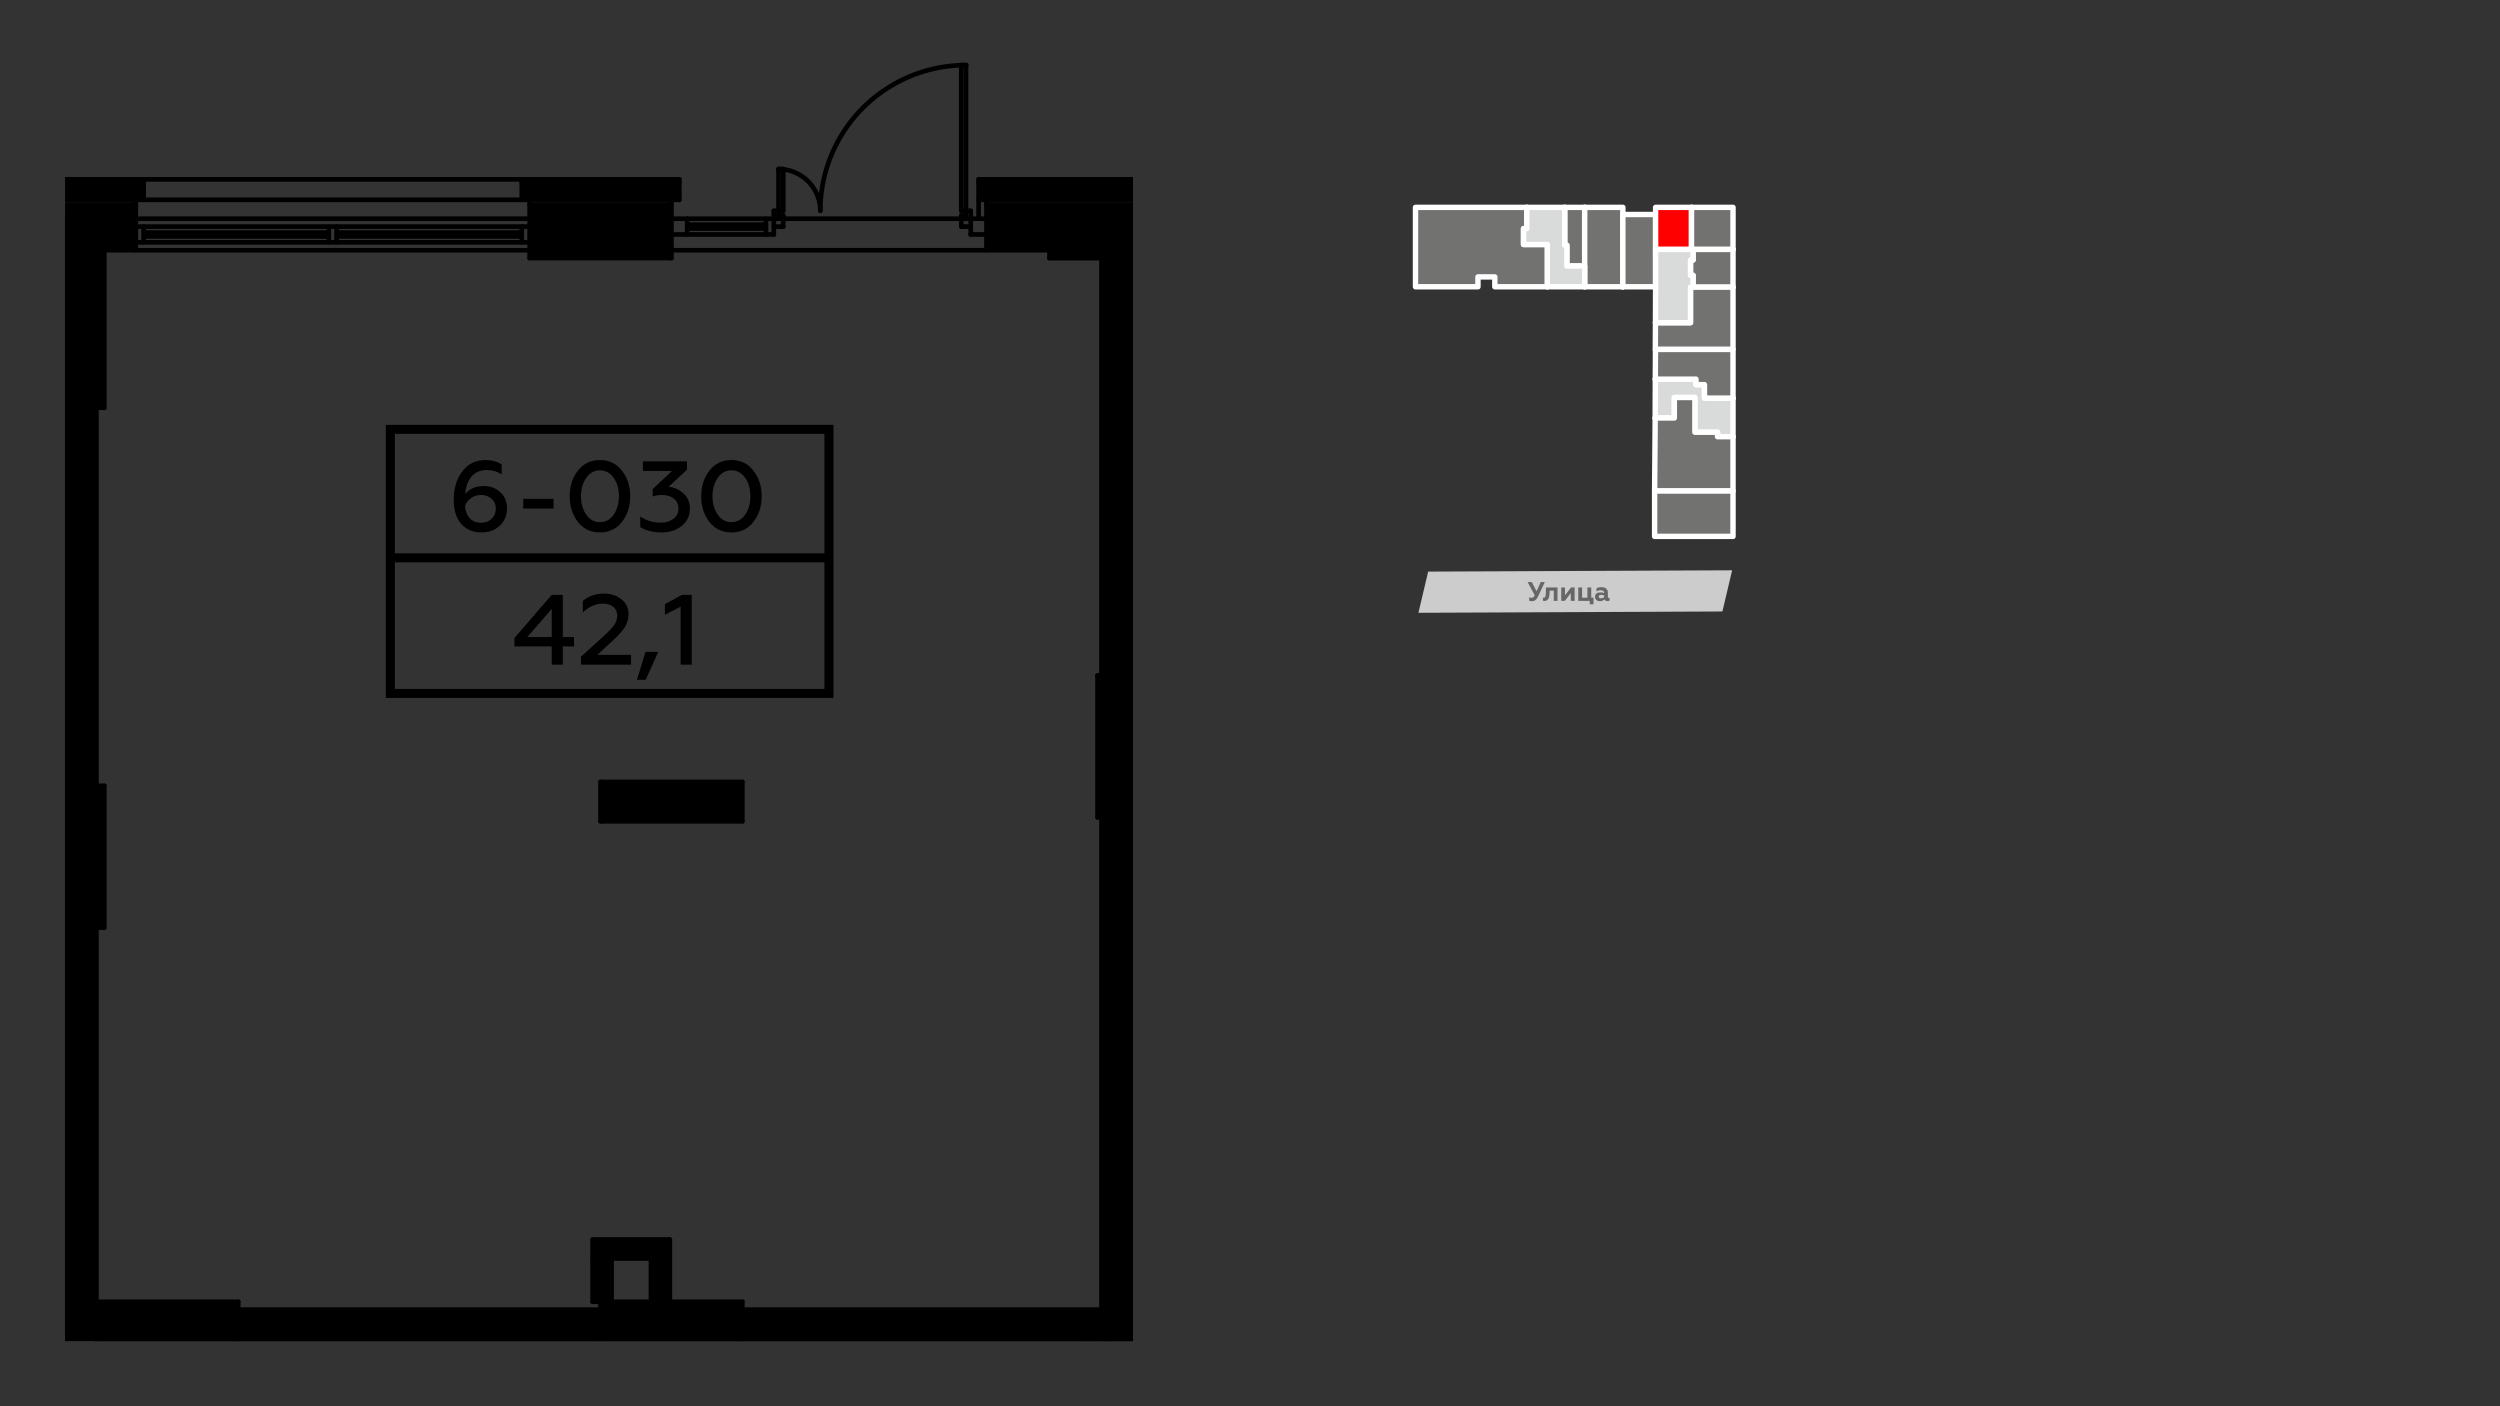 <?xml version="1.0" encoding="UTF-8"?>
<!DOCTYPE svg PUBLIC "-//W3C//DTD SVG 1.1//EN" "http://www.w3.org/Graphics/SVG/1.1/DTD/svg11.dtd">
<!-- Creator: CorelDRAW 2020 (64-Bit) -->
<svg xmlns="http://www.w3.org/2000/svg" xml:space="preserve" width="100%" height="100%" version="1.1" style="shape-rendering:geometricPrecision; text-rendering:geometricPrecision; image-rendering:optimizeQuality; fill-rule:evenodd; clip-rule:evenodd"
viewBox="0 0 13933.7 7837.7"
 xmlns:xlink="http://www.w3.org/1999/xlink"
 xmlns:xodm="http://www.corel.com/coreldraw/odm/2003">
 <rect x="0" y="0" width="13933.7" height="7837.7" fill="#333333" stroke="none"/>
 <defs>
  <style type="text/css">
   <![CDATA[
    .str1 {stroke:white;stroke-width:30.15;stroke-linecap:round;stroke-linejoin:round;stroke-miterlimit:7.661}
    .str0 {stroke:white;stroke-width:30.15;stroke-linecap:round;stroke-linejoin:round;stroke-miterlimit:7.661}
    .fil2 {fill:none}
    .fil7 {fill:black}
    .fil5 {fill:#727271}
    .fil3 {fill:#727271}
    .fil0 {fill:#CCCCCC}
    .fil6 {fill:#D9DADA}
    .fil4 {fill:red}
    .fil8 {fill:black;fill-rule:nonzero}
    .fil1 {fill:#666666;fill-rule:nonzero}
   ]]>
  </style>
 </defs>
 <g id="Слой_x0020_1">
  <g id="_2793082678400">
   <polygon class="fil0" points="9599.75,3408.06 7905.54,3415.41 7959.87,3185.83 9654.08,3178.48 "/>
   <g>
    <path class="fil1" d="M8538.87 3350.84c14.24,0 24.93,-8.3 32.64,-24.92l38.58 -81.9 -23.15 0 -23.14 51.63 -26.12 -51.63 -23.74 0 39.77 73.59c-2.97,5.34 -5.94,9.5 -8.31,11.28 -2.38,1.78 -5.94,2.96 -10.68,2.96 -4.75,0 -8.31,-1.18 -11.87,-2.96l0 18.99c2.96,1.78 8.31,2.96 16.02,2.96z"/>
    <path id="_1" class="fil1" d="M8659.94 3292.09l0 56.97 20.77 0 0 -74.77 -64.1 0 -0.59 21.96c0,12.46 -0.59,18.99 -2.37,25.51 -1.78,7.13 -4.75,9.5 -9.5,9.5 -1.78,0 -3.56,0 -4.75,-0.59l0 17.21c1.78,1.18 4.75,1.78 8.31,1.78 14.84,-0.6 21.96,-8.31 25.52,-21.37 2.37,-8.9 2.97,-15.43 3.56,-26.11l0 -10.09 23.15 0z"/>
    <polygon id="_2" class="fil1" points="8721.66,3349.06 8754.89,3305.15 8754.89,3349.06 8776.25,3349.06 8776.25,3274.29 8756.08,3274.29 8722.25,3318.2 8722.25,3274.29 8701.48,3274.29 8701.48,3349.06 "/>
    <polygon id="_3" class="fil1" points="8881.3,3368.05 8881.3,3331.26 8868.83,3331.26 8868.83,3274.29 8847.47,3274.29 8847.47,3331.26 8817.8,3331.26 8817.8,3274.29 8796.43,3274.29 8796.43,3349.06 8860.53,3349.06 8860.53,3368.05 "/>
    <path id="_4" class="fil1" d="M8966.75 3332.45c-3.56,0 -5.34,-1.78 -5.34,-5.34l0 -25.52c0,-8.91 -3.56,-16.03 -10.09,-21.37 -5.93,-5.34 -14.83,-7.71 -25.51,-7.71 -10.69,0 -20.18,1.78 -27.9,5.93l0 17.81c7.12,-4.75 14.84,-6.53 22.55,-6.53 13.65,0 20.18,4.74 20.18,14.24l0 1.78c-5.93,-2.97 -13.05,-4.15 -21.96,-4.15 -7.71,0 -14.83,1.78 -20.77,5.93 -5.34,4.16 -8.31,10.68 -8.31,18.4 0,14.83 11.28,24.92 27.3,24.92 10.69,0 18.99,-3.56 26.12,-10.09 2.37,6.53 8.3,9.5 16.61,9.5 4.75,0 8.9,-1.19 11.28,-2.97l0 -15.43c-1.19,0.6 -2.38,0.6 -4.16,0.6zm-26.11 -5.34c-4.15,4.74 -9.49,7.71 -17.21,7.71 -7.71,0 -13.05,-3.56 -13.05,-10.09 0,-5.93 5.34,-9.49 14.83,-9.49 5.94,0 10.68,1.18 15.43,4.15l0 7.72z"/>
   </g>
  </g>
  <polyline class="fil2 str0" points="8509.56,1155.73 8509.56,1274.33 8491.36,1274.33 8491.36,1362.67 8624.32,1362.67 8624.32,1598.32 "/>
  <line class="fil2 str0" x1="8832.16" y1="1598.32" x2="8832.16" y2= "1155.73" />
  <polyline class="fil2 str0" points="8832.16,1482.48 8732.83,1482.48 8732.83,1366.64 8720.91,1366.64 8720.91,1155.73 "/>
  <line class="fil2 str0" x1="9044.9" y1="1195.48" x2="9044.9" y2= "1598.32" />
  <line class="fil2 str0" x1="9227.39" y1="1195.36" x2="9227.39" y2= "1598.32" />
  <line class="fil2 str0" x1="9044.9" y1="1195.48" x2="9044.9" y2= "1598.32" />
  <polyline class="fil2 str0" points="9227.39,1390.33 9427.57,1390.33 9427.57,1155.74 "/>
  <line class="fil2 str0" x1="9427.57" y1="1390.33" x2="9658.95" y2= "1390.33" />
  <polyline class="fil2 str0" points="9436.43,1390.33 9436.43,1448.98 9421.98,1448.98 9421.98,1534.62 9436.43,1534.62 9436.43,1600.46 9658.95,1600.46 "/>
  <polyline class="fil2 str0" points="9436.43,1600.46 9421.91,1600.46 9421.91,1798.37 9226.77,1798.37 "/>
  <polyline class="fil2 str0" points="9225.8,2113.19 9452.48,2113.19 9452.48,2143.6 9499.86,2143.6 9499.86,2218.79 9658.95,2218.79 "/>
  <polyline class="fil2 str0" points="9225.14,2329.43 9331.9,2329.43 9331.9,2215.58 9446.29,2215.58 9446.29,2408.9 9572.45,2408.9 9572.45,2433.97 9658.95,2433.97 "/>
  <polygon class="fil3 str1" points="7889.24,1598.32 8237.38,1598.32 8237.38,1543.42 8331.32,1543.42 8331.32,1598.32 8624.32,1598.32 8624.32,1362.67 8491.36,1362.67 8491.36,1274.33 8509.56,1274.33 8509.56,1155.73 7889.24,1155.74 "/>
  <polygon class="fil3 str1" points="8720.91,1155.73 8720.91,1366.64 8732.83,1366.64 8732.83,1482.48 8832.16,1482.48 8832.16,1155.73 "/>
  <polygon class="fil3 str1" points="8832.16,1155.73 8832.16,1482.48 8832.16,1598.32 9044.9,1598.32 9044.9,1195.48 9044.94,1155.73 "/>
  <polygon class="fil3 str1" points="9044.9,1195.48 9044.9,1598.32 9227.39,1598.32 9227.39,1390.33 9227.39,1195.36 "/>
  <polygon class="fil4 str1" points="9227.39,1195.36 9227.39,1390.33 9427.57,1390.33 9427.57,1155.74 9227.39,1155.74 "/>
  <polygon class="fil5 str1" points="9427.57,1155.74 9427.57,1390.33 9436.43,1390.33 9658.95,1390.33 9658.95,1155.74 "/>
  <polygon class="fil5 str1" points="9658.95,1390.33 9436.43,1390.33 9436.43,1448.98 9421.98,1448.98 9421.98,1534.62 9436.43,1534.62 9436.43,1600.46 9658.95,1600.46 "/>
  <path class="fil5 str1" d="M9658.94 1600.47l-222.51 0 -14.52 0 0 197.9 -195.14 0 -0.96 149.21c144.38,0 288.75,0 433.13,0l0 -347.11z"/>
  <polygon class="fil5 str1" points="9221.96,2735.24 9221.96,2989.57 9658.94,2989.57 9658.94,2735.24 "/>
  <polygon class="fil6 str1" points="9446.29,2408.9 9572.45,2408.9 9572.45,2433.97 9658.95,2433.97 9658.95,2218.79 9499.86,2218.79 9499.86,2143.6 9452.48,2143.6 9452.48,2113.19 9225.8,2113.19 9225.14,2329.43 9331.9,2329.43 9331.9,2215.58 9446.29,2215.58 "/>
  <polygon class="fil6 str1" points="9226.77,1798.37 9421.91,1798.37 9421.91,1600.46 9436.43,1600.46 9436.43,1534.62 9421.98,1534.62 9421.98,1448.98 9436.43,1448.98 9436.43,1390.33 9427.57,1390.33 9227.39,1390.33 9227.39,1598.32 "/>
  <polygon class="fil6 str1" points="8624.32,1598.32 8832.16,1598.32 8832.16,1482.48 8732.83,1482.48 8732.83,1366.64 8720.91,1366.64 8720.91,1155.73 8509.56,1155.73 8509.56,1274.33 8491.36,1274.33 8491.36,1362.67 8624.32,1362.67 "/>
  <path class="fil5 str1" d="M9658.94 1947.57c-144.05,0 -288.11,0 -432.17,0l-0.96 165.62 226.67 0 0 30.41 47.37 0 0 75.19 159.09 0 0 -271.22z"/>
  <polygon class="fil5 str1" points="9572.45,2408.9 9446.29,2408.9 9446.29,2215.59 9331.9,2215.59 9331.9,2329.43 9225.14,2329.43 9221.96,2735.24 9658.94,2735.24 9658.94,2433.96 9572.45,2433.96 "/>
  <g id="_2793082639280">
   <g>
    <polygon class="fil7" points="537.43,7474.85 537.43,7452.91 362.85,7452.91 362.85,7474.85 "/>
    <polygon class="fil7" points="537.43,7255.37 537.43,5170.09 362.85,5170.09 362.85,7452.91 537.43,7452.91 "/>
    <polygon class="fil7" points="1327.65,7255.37 537.43,7255.37 537.43,7452.91 537.43,7474.85 1327.65,7474.85 1327.65,7299.27 "/>
    <polygon class="fil7" points="3347.05,7299.27 1327.65,7299.27 1327.65,7474.85 3347.05,7474.85 "/>
    <polygon class="fil7" points="537.43,4379.87 362.85,4379.87 362.85,5170.09 537.43,5170.09 581.33,5170.09 581.33,4379.87 "/>
    <polygon class="fil7" points="537.43,4379.87 537.43,2272.66 362.85,2272.66 362.85,4379.87 "/>
    <polygon class="fil7" points="362.85,1113.68 756.94,1113.68 800.84,1113.68 800.84,1017.1 362.85,1017.1 "/>
    <polygon class="fil7" points="362.85,1219.05 581.33,1219.05 756.94,1219.05 756.94,1140.02 362.85,1140.02 "/>
    <polygon class="fil7" points="581.33,1394.66 581.33,1219.05 362.85,1219.05 362.85,2272.66 537.43,2272.66 581.33,2272.66 "/>
    <polygon class="fil7" points="3786.08,1017.1 2908.06,1017.1 2908.06,1113.68 2951.96,1113.68 3742.18,1113.68 3786.08,1113.68 "/>
    <polygon class="fil7" points="3742.18,1140.02 2951.96,1140.02 2951.96,1219.05 3742.18,1219.05 "/>
    <polygon class="fil7" points="3742.18,1219.05 2951.96,1219.05 2951.96,1262.95 2951.96,1350.76 2951.96,1394.66 2951.96,1438.56 3742.18,1438.56 3742.18,1394.66 3742.18,1306.85 "/>
    <polygon class="fil7" points="6314.73,1219.05 5849.39,1219.05 5849.39,1394.66 5849.39,1438.56 6139.12,1438.56 6314.73,1438.56 "/>
    <polygon class="fil7" points="5849.39,1219.05 5498.17,1219.05 5498.17,1306.85 5498.17,1394.66 5849.39,1394.66 "/>
    <polygon class="fil7" points="6314.73,1140.02 5498.17,1140.02 5498.17,1219.05 5849.39,1219.05 6314.73,1219.05 "/>
    <polygon class="fil7" points="6314.73,1017.1 5454.3,1017.1 5454.3,1113.68 5498.17,1113.68 6314.73,1113.68 "/>
    <polygon class="fil7" points="6314.73,3765.26 6139.12,3765.26 6117.19,3765.26 6117.19,4555.48 6139.12,4555.48 6314.73,4555.48 "/>
    <polygon class="fil7" points="6314.73,1438.56 6139.12,1438.56 6139.12,3765.26 6314.73,3765.26 "/>
    <polygon class="fil7" points="4137.27,4357.93 3347.05,4357.93 3347.05,4577.42 4137.27,4577.42 "/>
    <polygon class="fil7" points="6314.73,4555.48 6139.12,4555.48 6139.12,7299.27 6314.73,7299.27 6314.73,7057.82 6314.73,6952.45 "/>
    <polygon class="fil7" points="6314.73,7299.27 6139.12,7299.27 4137.27,7299.27 4137.27,7474.85 6064.5,7474.85 6169.87,7474.85 6314.73,7474.85 "/>
    <polygon class="fil7" points="3347.05,7474.85 4137.27,7474.85 4137.27,7299.27 4137.27,7255.37 3733.4,7255.37 3628.03,7255.37 3408.52,7255.37 3347.05,7255.37 3347.05,7299.27 "/>
    <polygon class="fil7" points="3628.03,7255.37 3733.4,7255.37 3733.4,6908.55 3628.03,6908.55 3628.03,7013.92 "/>
    <polygon class="fil7" points="3408.52,7013.92 3628.03,7013.92 3628.03,6908.55 3303.15,6908.55 3303.15,7013.92 "/>
    <polygon class="fil7" points="3347.05,7255.37 3408.52,7255.37 3408.52,7013.92 3303.15,7013.92 3303.15,7255.37 "/>
    <rect class="fil7" x="581.33" y="1219.05" width="175.61" height="175.61"/>
   </g>
   <g>
    <path class="fil8" d="M362.85 5157.13l218.48 0c7.13,0 12.96,5.83 12.96,12.96 0,7.13 -5.83,12.96 -12.96,12.96l-218.48 0 0 -25.92z"/>
    <g>
     <path class="fil8" d="M594.29 5170.09c0,7.15 -5.81,12.96 -12.96,12.96 -7.15,0 -12.96,-5.81 -12.96,-12.96l25.92 0zm0 -790.21l0 790.21 -25.92 0 0 -790.21 25.92 0zm-25.92 0c0,-7.15 5.81,-12.96 12.96,-12.96 7.15,0 12.96,5.81 12.96,12.96l-25.92 0z"/>
    </g>
    <path class="fil8" d="M581.33 4366.91c7.13,0 12.96,5.83 12.96,12.96 0,7.13 -5.83,12.96 -12.96,12.96l-218.48 0 0 -25.92 218.48 0z"/>
    <g>
     <path class="fil8" d="M3334.1 4357.93c0,-7.15 5.81,-12.96 12.96,-12.96 7.15,0 12.96,5.81 12.96,12.96l-25.92 0zm0 219.5l0 -219.5 25.92 0 0 219.5 -25.92 0zm25.92 0c0,7.15 -5.81,12.96 -12.96,12.96 -7.15,0 -12.96,-5.81 -12.96,-12.96l25.92 0z"/>
    </g>
    <g>
     <path class="fil8" d="M3347.06 4590.39c-7.15,0 -12.96,-5.81 -12.96,-12.96 0,-7.15 5.81,-12.96 12.96,-12.96l0 25.92zm790.21 0l-790.21 0 0 -25.92 790.21 0 0 25.92zm0 -25.92c7.15,0 12.96,5.81 12.96,12.96 0,7.15 -5.81,12.96 -12.96,12.96l0 -25.92z"/>
    </g>
    <g>
     <path class="fil8" d="M4150.23 4577.43c0,7.15 -5.81,12.96 -12.96,12.96 -7.15,0 -12.96,-5.81 -12.96,-12.96l25.92 0zm0 -219.5l0 219.5 -25.92 0 0 -219.5 25.92 0zm-25.92 0c0,-7.15 5.81,-12.96 12.96,-12.96 7.15,0 12.96,5.81 12.96,12.96l-25.92 0z"/>
    </g>
    <g>
     <path class="fil8" d="M4137.27 4344.97c7.15,0 12.96,5.81 12.96,12.96 0,7.15 -5.81,12.96 -12.96,12.96l0 -25.92zm-790.21 0l790.21 0 0 25.92 -790.21 0 0 -25.92zm0 25.92c-7.15,0 -12.96,-5.81 -12.96,-12.96 0,-7.15 5.81,-12.96 12.96,-12.96l0 25.92z"/>
    </g>
    <g>
     <path class="fil8" d="M2939 1113.69c0,-7.15 5.81,-12.96 12.96,-12.96 7.15,0 12.96,5.81 12.96,12.96l-25.92 0zm0 324.86l0 -324.86 25.92 0 0 324.86 -25.92 0zm25.92 0c0,7.15 -5.81,12.96 -12.96,12.96 -7.15,0 -12.96,-5.81 -12.96,-12.96l25.92 0z"/>
    </g>
    <g>
     <path class="fil8" d="M2951.96 1451.51c-7.15,0 -12.96,-5.81 -12.96,-12.96 0,-7.15 5.81,-12.96 12.96,-12.96l0 25.92zm790.21 0l-790.21 0 0 -25.92 790.21 0 0 25.92zm0 -25.92c7.15,0 12.96,5.81 12.96,12.96 0,7.15 -5.81,12.96 -12.96,12.96l0 -25.92z"/>
    </g>
    <g>
     <path class="fil8" d="M3755.13 1438.55c0,7.15 -5.81,12.96 -12.96,12.96 -7.15,0 -12.96,-5.81 -12.96,-12.96l25.92 0zm0 -324.86l0 324.86 -25.92 0 0 -324.86 25.92 0zm-25.92 0c0,-7.15 5.81,-12.96 12.96,-12.96 7.15,0 12.96,5.81 12.96,12.96l-25.92 0z"/>
    </g>
    <g>
     <path class="fil8" d="M5836.43 1219.05c0,-7.15 5.81,-12.96 12.96,-12.96 7.15,0 12.96,5.81 12.96,12.96l-25.92 0zm0 219.5l0 -219.5 25.92 0 0 219.5 -25.92 0zm25.92 0c0,7.15 -5.81,12.96 -12.96,12.96 -7.15,0 -12.96,-5.81 -12.96,-12.96l25.92 0z"/>
    </g>
    <path class="fil8" d="M5849.39 1451.52c-7.13,0 -12.96,-5.83 -12.96,-12.96 0,-7.12 5.83,-12.96 12.96,-12.96l465.34 0 0 25.92 -465.34 0z"/>
    <g>
     <path class="fil8" d="M594.29 2272.66c0,7.15 -5.81,12.96 -12.96,12.96 -7.15,0 -12.96,-5.81 -12.96,-12.96l25.92 0zm0 -1053.61l0 1053.61 -25.92 0 0 -1053.61 25.92 0zm-25.92 0c0,-7.15 5.81,-12.96 12.96,-12.96 7.15,0 12.96,5.81 12.96,12.96l-25.92 0z"/>
    </g>
    <polygon class="fil8" points="6314.73,1232.01 362.85,1232.01 362.85,1206.09 6314.73,1206.09 "/>
    <path class="fil8" d="M524.46 7474.85c0,-7.13 5.84,-12.96 12.97,-12.96l5777.3 0 0 12.96 -5790.27 0z"/>
    <path class="fil8" d="M1314.69 7474.85l0 -219.48c0,-7.13 5.83,-12.96 12.96,-12.96 7.12,0 12.96,5.83 12.96,12.96l0 219.48 -25.92 0z"/>
    <g>
     <path class="fil8" d="M1327.64 7242.4c7.15,0 12.96,5.81 12.96,12.96 0,7.15 -5.81,12.96 -12.96,12.96l0 -25.92zm-790.21 0l790.21 0 0 25.92 -790.21 0 0 -25.92zm0 25.92c-7.15,0 -12.96,-5.81 -12.96,-12.96 0,-7.15 5.81,-12.96 12.96,-12.96l0 25.92z"/>
    </g>
    <path class="fil8" d="M3334.09 7255.37c0,-7.13 5.84,-12.96 12.96,-12.96 7.13,0 12.96,5.83 12.96,12.96l0 219.48 -25.92 0 0 -219.48z"/>
    <path class="fil8" d="M4124.31 7474.85l0 -219.48c0,-7.13 5.84,-12.96 12.96,-12.96 7.13,0 12.96,5.83 12.96,12.96l0 219.48 -25.92 0z"/>
    <g>
     <path class="fil8" d="M5485.23 1113.69c0,-7.15 5.81,-12.96 12.96,-12.96 7.15,0 12.96,5.81 12.96,12.96l-25.92 0zm0 280.96l0 -280.96 25.92 0 0 280.96 -25.92 0zm25.92 0c0,7.15 -5.81,12.96 -12.96,12.96 -7.15,0 -12.96,-5.81 -12.96,-12.96l25.92 0z"/>
    </g>
    <g>
     <path class="fil8" d="M581.33 1407.61c-7.15,0 -12.96,-5.81 -12.96,-12.96 0,-7.15 5.81,-12.96 12.96,-12.96l0 25.92zm2370.63 0l-2370.63 0 0 -25.92 2370.63 0 0 25.92zm0 -25.92c7.15,0 12.96,5.81 12.96,12.96 0,7.15 -5.81,12.96 -12.96,12.96l0 -25.92z"/>
    </g>
    <g>
     <path class="fil8" d="M769.9 1394.65c0,7.15 -5.81,12.96 -12.96,12.96 -7.15,0 -12.96,-5.81 -12.96,-12.96l25.92 0zm0 -280.96l0 280.96 -25.92 0 0 -280.96 25.92 0zm-25.92 0c0,-7.15 5.81,-12.96 12.96,-12.96 7.15,0 12.96,5.81 12.96,12.96l-25.92 0z"/>
    </g>
    <g>
     <path class="fil8" d="M550.39 4379.88c0,7.15 -5.81,12.96 -12.96,12.96 -7.15,0 -12.96,-5.81 -12.96,-12.96l25.92 0zm0 -2107.22l0 2107.22 -25.92 0 0 -2107.22 25.92 0zm-25.92 0c0,-7.15 5.81,-12.96 12.96,-12.96 7.15,0 12.96,5.81 12.96,12.96l-25.92 0z"/>
    </g>
    <g>
     <path class="fil8" d="M3347.06 7286.3c7.15,0 12.96,5.81 12.96,12.96 0,7.15 -5.81,12.96 -12.96,12.96l0 -25.92zm-2019.42 0l2019.42 0 0 25.92 -2019.42 0 0 -25.92zm0 25.92c-7.15,0 -12.96,-5.81 -12.96,-12.96 0,-7.15 5.81,-12.96 12.96,-12.96l0 25.92z"/>
    </g>
    <g>
     <path class="fil8" d="M6126.17 1438.55c0,-7.15 5.81,-12.96 12.96,-12.96 7.15,0 12.96,5.81 12.96,12.96l-25.92 0zm0 2326.72l0 -2326.72 25.92 0 0 2326.72 -25.92 0zm25.92 0c0,7.15 -5.81,12.96 -12.96,12.96 -7.15,0 -12.96,-5.81 -12.96,-12.96l25.92 0z"/>
    </g>
    <path class="fil8" d="M6314.73 3778.22c-7.13,0 -12.96,-5.83 -12.96,-12.96l0 -2326.7c0,-7.12 5.83,-12.96 12.96,-12.96l0 2352.62z"/>
    <path class="fil8" d="M6314.73 7312.23l-2177.46 0c-7.12,0 -12.96,-5.83 -12.96,-12.96 0,-7.13 5.84,-12.96 12.96,-12.96l2177.46 0 0 25.92z"/>
    <path class="fil8" d="M524.46 7474.85l0 -2304.76c0,-7.13 5.84,-12.96 12.97,-12.96 7.12,0 12.96,5.83 12.96,12.96l0 2304.76 -25.93 0z"/>
    <path class="fil8" d="M537.43 7439.95c7.12,0 12.96,5.84 12.96,12.96 0,7.13 -5.84,12.96 -12.96,12.96l-174.58 0 0 -25.92 174.58 0z"/>
    <path class="fil8" d="M362.85 1206.12c6.64,0.52 11.96,6.12 11.96,12.93l0 6255.8 -11.96 0 0 -6268.73z"/>
    <g>
     <path class="fil8" d="M3421.48 7255.36c0,7.15 -5.81,12.96 -12.96,12.96 -7.15,0 -12.96,-5.81 -12.96,-12.96l25.92 0zm0 -241.45l0 241.45 -25.92 0 0 -241.45 25.92 0zm-25.92 0c0,-7.15 5.81,-12.96 12.96,-12.96 7.15,0 12.96,5.81 12.96,12.96l-25.92 0z"/>
    </g>
    <g>
     <path class="fil8" d="M3290.2 6908.54c0,-7.15 5.81,-12.96 12.96,-12.96 7.15,0 12.96,5.81 12.96,12.96l-25.92 0zm0 346.82l0 -346.82 25.92 0 0 346.82 -25.92 0zm25.92 0c0,7.15 -5.81,12.96 -12.96,12.96 -7.15,0 -12.96,-5.81 -12.96,-12.96l25.92 0z"/>
    </g>
    <g>
     <path class="fil8" d="M3303.16 7268.32c-7.15,0 -12.96,-5.81 -12.96,-12.96 0,-7.15 5.81,-12.96 12.96,-12.96l0 25.92zm834.11 0l-834.11 0 0 -25.92 834.11 0 0 25.92zm0 -25.92c7.15,0 12.96,5.81 12.96,12.96 0,7.15 -5.81,12.96 -12.96,12.96l0 -25.92z"/>
    </g>
    <g>
     <path class="fil8" d="M3303.16 7026.87c-7.15,0 -12.96,-5.81 -12.96,-12.96 0,-7.15 5.81,-12.96 12.96,-12.96l0 25.92zm324.87 0l-324.87 0 0 -25.92 324.87 0 0 25.92zm0 -25.92c7.15,0 12.96,5.81 12.96,12.96 0,7.15 -5.81,12.96 -12.96,12.96l0 -25.92z"/>
    </g>
    <g>
     <path class="fil8" d="M3733.39 6895.58c7.15,0 12.96,5.81 12.96,12.96 0,7.15 -5.81,12.96 -12.96,12.96l0 -25.92zm-430.23 0l430.23 0 0 25.92 -430.23 0 0 -25.92zm0 25.92c-7.15,0 -12.96,-5.81 -12.96,-12.96 0,-7.15 5.81,-12.96 12.96,-12.96l0 25.92z"/>
    </g>
    <g>
     <path class="fil8" d="M3615.07 6908.54c0,-7.15 5.81,-12.96 12.96,-12.96 7.15,0 12.96,5.81 12.96,12.96l-25.92 0zm0 346.82l0 -346.82 25.92 0 0 346.82 -25.92 0zm25.92 0c0,7.15 -5.81,12.96 -12.96,12.96 -7.15,0 -12.96,-5.81 -12.96,-12.96l25.92 0z"/>
    </g>
    <g>
     <path class="fil8" d="M3746.35 7255.36c0,7.15 -5.81,12.96 -12.96,12.96 -7.15,0 -12.96,-5.81 -12.96,-12.96l25.92 0zm0 -346.82l0 346.82 -25.92 0 0 -346.82 25.92 0zm-25.92 0c0,-7.15 5.81,-12.96 12.96,-12.96 7.15,0 12.96,5.81 12.96,12.96l-25.92 0z"/>
    </g>
    <path class="fil8" d="M6314.73 7070.78c-7.13,0 -12.96,-5.83 -12.96,-12.96 0,-7.13 5.83,-12.96 12.96,-12.96l0 25.92z"/>
    <path class="fil8" d="M6314.73 6965.41c-7.13,0 -12.96,-5.83 -12.96,-12.96 0,-7.12 5.83,-12.96 12.96,-12.96l0 25.92z"/>
    <path class="fil8" d="M6156.91 7474.85c0,-7.13 5.83,-12.96 12.96,-12.96 7.13,0 12.96,5.83 12.96,12.96l-25.92 0z"/>
    <g>
     <path class="fil8" d="M800.84 1330.78c-7.15,0 -12.96,-5.81 -12.96,-12.96 0,-7.15 5.81,-12.96 12.96,-12.96l0 25.92zm1031.66 0l-1031.66 0 0 -25.92 1031.66 0 0 25.92zm0 -25.92c7.15,0 12.96,5.81 12.96,12.96 0,7.15 -5.81,12.96 -12.96,12.96l0 -25.92z"/>
    </g>
    <g>
     <path class="fil8" d="M1832.5 1282.91c7.15,0 12.96,5.81 12.96,12.96 0,7.15 -5.81,12.96 -12.96,12.96l0 -25.92zm-1031.66 0l1031.66 0 0 25.92 -1031.66 0 0 -25.92zm0 25.92c-7.15,0 -12.96,-5.81 -12.96,-12.96 0,-7.15 5.81,-12.96 12.96,-12.96l0 25.92z"/>
    </g>
    <g>
     <path class="fil8" d="M2895.1 1262.95c0,-7.15 5.81,-12.96 12.96,-12.96 7.15,0 12.96,5.81 12.96,12.96l-25.92 0zm0 87.8l0 -87.8 25.92 0 0 87.8 -25.92 0zm25.92 0c0,7.15 -5.81,12.96 -12.96,12.96 -7.15,0 -12.96,-5.81 -12.96,-12.96l25.92 0z"/>
    </g>
    <g>
     <path class="fil8" d="M5849.39 1381.69c7.15,0 12.96,5.81 12.96,12.96 0,7.15 -5.81,12.96 -12.96,12.96l0 -25.92zm-2107.22 0l2107.22 0 0 25.92 -2107.22 0 0 -25.92zm0 25.92c-7.15,0 -12.96,-5.81 -12.96,-12.96 0,-7.15 5.81,-12.96 12.96,-12.96l0 25.92z"/>
    </g>
    <path class="fil8" d="M362.85 2084.12c6.64,0.51 11.96,6.12 11.96,12.92 0,6.81 -5.32,12.38 -11.96,12.9l0 -25.82z"/>
    <g>
     <path class="fil8" d="M2951.96 1152.99c-7.15,0 -12.96,-5.81 -12.96,-12.96 0,-7.15 5.81,-12.96 12.96,-12.96l0 25.92zm790.21 0l-790.21 0 0 -25.92 790.21 0 0 25.92zm0 -25.92c7.15,0 12.96,5.81 12.96,12.96 0,7.15 -5.81,12.96 -12.96,12.96l0 -25.92z"/>
    </g>
    <path class="fil8" d="M362.85 1127.06l394.09 0c7.13,0 12.96,5.84 12.96,12.96 0,7.13 -5.83,12.96 -12.96,12.96l-394.09 0 0 -25.92z"/>
    <path class="fil8" d="M5498.17 1152.98c-7.13,0 -12.96,-5.83 -12.96,-12.96 0,-7.12 5.83,-12.96 12.96,-12.96l816.56 0 0 25.92 -816.56 0z"/>
    <g>
     <path class="fil8" d="M5467.24 1219.05c0,7.15 -5.81,12.96 -12.96,12.96 -7.15,0 -12.96,-5.81 -12.96,-12.96l25.92 0zm0 -219.51l0 219.51 -25.92 0 0 -219.51 25.92 0zm-25.92 0c0,-7.15 5.81,-12.96 12.96,-12.96 7.15,0 12.96,5.81 12.96,12.96l-25.92 0z"/>
    </g>
    <path class="fil8" d="M362.85 1100.72l3423.23 0c7.13,0 12.96,5.83 12.96,12.96 0,7.13 -5.83,12.96 -12.96,12.96l-3423.23 0 0 -25.92z"/>
    <g>
     <path class="fil8" d="M813.8 1113.69c0,7.15 -5.81,12.96 -12.96,12.96 -7.15,0 -12.96,-5.81 -12.96,-12.96l25.92 0zm0 -114.15l0 114.15 -25.92 0 0 -114.15 25.92 0zm-25.92 0c0,-7.15 5.81,-12.96 12.96,-12.96 7.15,0 12.96,5.81 12.96,12.96l-25.92 0z"/>
    </g>
    <path class="fil8" d="M3786.08 986.57c7.13,0 12.96,5.84 12.96,12.96 0,7.13 -5.83,12.96 -12.96,12.96l-3423.23 0 0 -25.92 3423.23 0z"/>
    <g>
     <path class="fil8" d="M3799.03 1113.69c0,7.15 -5.81,12.96 -12.96,12.96 -7.15,0 -12.96,-5.81 -12.96,-12.96l25.92 0zm0 -114.15l0 114.15 -25.92 0 0 -114.15 25.92 0zm-25.92 0c0,-7.15 5.81,-12.96 12.96,-12.96 7.15,0 12.96,5.81 12.96,12.96l-25.92 0z"/>
    </g>
    <g>
     <path class="fil8" d="M2895.1 999.54c0,-7.15 5.81,-12.96 12.96,-12.96 7.15,0 12.96,5.81 12.96,12.96l-25.92 0zm0 114.15l0 -114.15 25.92 0 0 114.15 -25.92 0zm25.92 0c0,7.15 -5.81,12.96 -12.96,12.96 -7.15,0 -12.96,-5.81 -12.96,-12.96l25.92 0z"/>
    </g>
    <path class="fil8" d="M5454.3 1126.64c-7.13,0 -12.96,-5.83 -12.96,-12.96 0,-7.13 5.83,-12.96 12.96,-12.96l860.43 0 0 25.92 -860.43 0z"/>
    <path class="fil8" d="M6314.73 1012.49l-860.43 0c-7.13,0 -12.96,-5.83 -12.96,-12.96 0,-7.12 5.83,-12.96 12.96,-12.96l860.43 0 0 25.92z"/>
    <path class="fil8" d="M6314.73 1030.06l-860.43 0c-7.13,0 -12.96,-5.84 -12.96,-12.96 0,-7.13 5.83,-12.96 12.96,-12.96l860.43 0 0 25.92z"/>
    <path class="fil8" d="M800.84 1004.14c7.13,0 12.96,5.83 12.96,12.96 0,7.12 -5.83,12.96 -12.96,12.96l-437.99 0 0 -25.92 437.99 0z"/>
    <g>
     <path class="fil8" d="M3786.07 1004.14c7.15,0 12.96,5.81 12.96,12.96 0,7.15 -5.81,12.96 -12.96,12.96l0 -25.92zm-878.01 0l878.01 0 0 25.92 -878.01 0 0 -25.92zm0 25.92c-7.15,0 -12.96,-5.81 -12.96,-12.96 0,-7.15 5.81,-12.96 12.96,-12.96l0 25.92z"/>
    </g>
    <path class="fil8" d="M6117.19 4568.44c-7.13,0 -12.97,-5.83 -12.97,-12.96 0,-7.13 5.84,-12.96 12.97,-12.96l197.54 0 0 25.92 -197.54 0z"/>
    <path class="fil8" d="M6314.73 3778.22l-197.54 0c-7.13,0 -12.97,-5.83 -12.97,-12.96 0,-7.13 5.84,-12.96 12.97,-12.96l197.54 0 0 25.92z"/>
    <g>
     <path class="fil8" d="M6104.22 3765.27c0,-7.15 5.81,-12.96 12.96,-12.96 7.15,0 12.96,5.81 12.96,12.96l-25.92 0zm0 790.21l0 -790.21 25.92 0 0 790.21 -25.92 0zm25.92 0c0,7.15 -5.81,12.96 -12.96,12.96 -7.15,0 -12.96,-5.81 -12.96,-12.96l25.92 0z"/>
    </g>
    <path class="fil8" d="M6314.73 7312.23c-7.13,0 -12.96,-5.83 -12.96,-12.96l0 -2743.79c0,-7.13 5.83,-12.96 12.96,-12.96l0 2769.71z"/>
    <g>
     <path class="fil8" d="M6126.17 4555.48c0,-7.15 5.81,-12.96 12.96,-12.96 7.15,0 12.96,5.81 12.96,12.96l-25.92 0zm0 2743.78l0 -2743.78 25.92 0 0 2743.78 -25.92 0zm25.92 0c0,7.15 -5.81,12.96 -12.96,12.96 -7.15,0 -12.96,-5.81 -12.96,-12.96l25.92 0z"/>
    </g>
    <path class="fil8" d="M6051.54 7474.85c0,-7.13 5.83,-12.96 12.96,-12.96 7.13,0 12.96,5.83 12.96,12.96l-25.92 0z"/>
    <path class="fil8" d="M362.85 2259.7l218.48 0c7.13,0 12.96,5.83 12.96,12.96 0,7.12 -5.83,12.96 -12.96,12.96l-218.48 0 0 -25.92z"/>
    <g>
     <path class="fil8" d="M4352.17 1201.42c0,7.15 -5.81,12.96 -12.96,12.96 -7.15,0 -12.96,-5.81 -12.96,-12.96l25.92 0zm0 -259.01l0 259.01 -25.92 0 0 -259.01 25.92 0zm-25.92 0c0,-7.15 5.81,-12.96 12.96,-12.96 7.15,0 12.96,5.81 12.96,12.96l-25.92 0z"/>
    </g>
    <g>
     <path class="fil8" d="M4312.87 1188.04c-7.15,0 -12.96,-5.81 -12.96,-12.96 0,-7.15 5.81,-12.96 12.96,-12.96l0 25.92zm52.68 0l-52.68 0 0 -25.92 52.68 0 0 25.92zm0 -25.92c7.15,0 12.96,5.81 12.96,12.96 0,7.15 -5.81,12.96 -12.96,12.96l0 -25.92z"/>
    </g>
    <g>
     <path class="fil8" d="M4365.55 1249.92c7.15,0 12.96,5.81 12.96,12.96 0,7.15 -5.81,12.96 -12.96,12.96l0 -25.92zm-52.68 0l52.68 0 0 25.92 -52.68 0 0 -25.92zm0 25.92c-7.15,0 -12.96,-5.81 -12.96,-12.96 0,-7.15 5.81,-12.96 12.96,-12.96l0 25.92z"/>
    </g>
    <g>
     <path class="fil8" d="M4352.59 1201.42c0,-7.15 5.81,-12.96 12.96,-12.96 7.15,0 12.96,5.81 12.96,12.96l-25.92 0zm0 61.46l0 -61.46 25.92 0 0 61.46 -25.92 0zm25.92 0c0,7.15 -5.81,12.96 -12.96,12.96 -7.15,0 -12.96,-5.81 -12.96,-12.96l25.92 0z"/>
    </g>
    <g>
     <path class="fil8" d="M4365.55 1188.46c7.15,0 12.96,5.81 12.96,12.96 0,7.15 -5.81,12.96 -12.96,12.96l0 -25.92zm-26.34 0l26.34 0 0 25.92 -26.34 0 0 -25.92zm0 25.92c-7.15,0 -12.96,-5.81 -12.96,-12.96 0,-7.15 5.81,-12.96 12.96,-12.96l0 25.92z"/>
    </g>
    <g>
     <path class="fil8" d="M4352.59 942.41c0,-7.15 5.81,-12.96 12.96,-12.96 7.15,0 12.96,5.81 12.96,12.96l-25.92 0zm0 232.67l0 -232.67 25.92 0 0 232.67 -25.92 0zm25.92 0c0,7.15 -5.81,12.96 -12.96,12.96 -7.15,0 -12.96,-5.81 -12.96,-12.96l25.92 0z"/>
    </g>
    <g>
     <path class="fil8" d="M4339.21 955.37c-7.15,0 -12.96,-5.81 -12.96,-12.96 0,-7.15 5.81,-12.96 12.96,-12.96l0 25.92zm26.34 0l-26.34 0 0 -25.92 26.34 0 0 25.92zm0 -25.92c7.15,0 12.96,5.81 12.96,12.96 0,7.15 -5.81,12.96 -12.96,12.96l0 -25.92z"/>
    </g>
    <g>
     <path class="fil8" d="M4584.85 1175.08c0,7.15 -5.81,12.96 -12.96,12.96 -7.15,0 -12.96,-5.81 -12.96,-12.96l25.92 0zm-90.27 -155.36l18.32 -18.32 0 0 4.26 4.36 4.14 4.46 4.02 4.55 3.89 4.63 3.79 4.74 3.65 4.81 3.52 4.89 3.4 4.95 3.28 5.05 3.15 5.13 3.02 5.19 2.89 5.26 2.76 5.32 2.63 5.38 2.49 5.45 2.37 5.52 2.21 5.56 2.09 5.61 1.95 5.67 1.82 5.7 1.68 5.78 1.53 5.8 1.39 5.83 1.26 5.89 1.11 5.92 0.96 5.97 0.81 5.97 0.68 6 0.52 6.05 0.37 6.06 0.24 6.07 0.07 6.11 -25.92 0 -0.07 -5.45 -0.2 -5.45 -0.33 -5.42 -0.48 -5.39 -0.6 -5.38 -0.73 -5.37 -0.86 -5.31 -0.99 -5.28 -1.12 -5.27 -1.25 -5.23 -1.37 -5.2 -1.5 -5.14 -1.62 -5.12 -1.75 -5.07 -1.87 -5.03 -1.99 -4.98 -2.11 -4.92 -2.23 -4.87 -2.35 -4.82 -2.46 -4.76 -2.59 -4.7 -2.7 -4.65 -2.81 -4.57 -2.94 -4.51 -3.04 -4.45 -3.16 -4.37 -3.27 -4.31 -3.37 -4.22 -3.49 -4.15 -3.58 -4.07 -3.72 -3.98 -3.8 -3.92 0 0zm-155.37 -64.35l0 -25.92 6.11 0.07 6.07 0.24 6.06 0.37 6.04 0.52 6.01 0.67 5.99 0.82 5.95 0.96 5.92 1.11 5.89 1.26 5.83 1.39 5.8 1.53 5.76 1.68 5.71 1.8 5.68 1.96 5.62 2.09 5.56 2.23 5.51 2.36 5.45 2.49 5.38 2.63 5.33 2.75 5.27 2.9 5.17 3.02 5.12 3.14 5.04 3.27 4.99 3.41 4.89 3.54 4.8 3.64 4.73 3.78 4.64 3.9 4.55 4.01 4.46 4.14 4.36 4.27 -18.32 18.32 -3.92 -3.81 -3.98 -3.7 -4.07 -3.59 -4.16 -3.5 -4.21 -3.36 -4.32 -3.28 -4.37 -3.16 -4.43 -3.03 -4.52 -2.93 -4.58 -2.82 -4.65 -2.7 -4.69 -2.58 -4.77 -2.47 -4.82 -2.35 -4.87 -2.23 -4.93 -2.12 -4.98 -1.99 -5.02 -1.87 -5.06 -1.74 -5.11 -1.62 -5.16 -1.5 -5.2 -1.37 -5.23 -1.25 -5.27 -1.12 -5.28 -0.99 -5.33 -0.86 -5.35 -0.74 -5.37 -0.59 -5.4 -0.48 -5.42 -0.33 -5.45 -0.2 -5.45 -0.07zm0 0c-7.15,0 -12.96,-5.81 -12.96,-12.96 0,-7.15 5.81,-12.96 12.96,-12.96l0 25.92z"/>
    </g>
    <g>
     <path class="fil8" d="M5397 1201.42c0,7.15 -5.81,12.96 -12.96,12.96 -7.15,0 -12.96,-5.81 -12.96,-12.96l25.92 0zm0 -838.5l0 838.5 -25.92 0 0 -838.5 25.92 0zm-25.92 0c0,-7.15 5.81,-12.96 12.96,-12.96 7.15,0 12.96,5.81 12.96,12.96l-25.92 0z"/>
    </g>
    <g>
     <path class="fil8" d="M5357.7 1275.84c-7.15,0 -12.96,-5.81 -12.96,-12.96 0,-7.15 5.81,-12.96 12.96,-12.96l0 25.92zm52.68 0l-52.68 0 0 -25.92 52.68 0 0 25.92zm0 -25.92c7.15,0 12.96,5.81 12.96,12.96 0,7.15 -5.81,12.96 -12.96,12.96l0 -25.92z"/>
    </g>
    <g>
     <path class="fil8" d="M5344.74 1201.42c0,-7.15 5.81,-12.96 12.96,-12.96 7.15,0 12.96,5.81 12.96,12.96l-25.92 0zm0 61.46l0 -61.46 25.92 0 0 61.46 -25.92 0zm25.92 0c0,7.15 -5.81,12.96 -12.96,12.96 -7.15,0 -12.96,-5.81 -12.96,-12.96l25.92 0z"/>
    </g>
    <g>
     <path class="fil8" d="M5357.7 1214.38c-7.15,0 -12.96,-5.81 -12.96,-12.96 0,-7.15 5.81,-12.96 12.96,-12.96l0 25.92zm26.34 0l-26.34 0 0 -25.92 26.34 0 0 25.92zm0 -25.92c7.15,0 12.96,5.81 12.96,12.96 0,7.15 -5.81,12.96 -12.96,12.96l0 -25.92z"/>
    </g>
    <g>
     <path class="fil8" d="M5357.7 1188.04c-7.15,0 -12.96,-5.81 -12.96,-12.96 0,-7.15 5.81,-12.96 12.96,-12.96l0 25.92zm52.68 0l-52.68 0 0 -25.92 52.68 0 0 25.92zm0 -25.92c7.15,0 12.96,5.81 12.96,12.96 0,7.15 -5.81,12.96 -12.96,12.96l0 -25.92z"/>
    </g>
    <g>
     <path class="fil8" d="M5344.74 362.92c0,-7.15 5.81,-12.96 12.96,-12.96 7.15,0 12.96,5.81 12.96,12.96l-25.92 0zm0 812.16l0 -812.16 25.92 0 0 812.16 -25.92 0zm25.92 0c0,7.15 -5.81,12.96 -12.96,12.96 -7.15,0 -12.96,-5.81 -12.96,-12.96l25.92 0z"/>
    </g>
    <g>
     <path class="fil8" d="M5384.04 349.96c7.15,0 12.96,5.81 12.96,12.96 0,7.15 -5.81,12.96 -12.96,12.96l0 -25.92zm-26.34 0l26.34 0 0 25.92 -26.34 0 0 -25.92zm0 25.92c-7.15,0 -12.96,-5.81 -12.96,-12.96 0,-7.15 5.81,-12.96 12.96,-12.96l0 25.92z"/>
    </g>
    <g>
     <path class="fil8" d="M5384.04 349.96c7.15,0 12.96,5.81 12.96,12.96 0,7.15 -5.81,12.96 -12.96,12.96l0 -25.92zm-565.12 260l-18.32 -18.32 0 0 14.67 -14.31 14.97 -13.91 15.29 -13.5 15.59 -13.09 15.88 -12.69 16.15 -12.27 16.43 -11.85 16.69 -11.42 16.94 -11 17.19 -10.58 17.44 -10.15 17.67 -9.7 17.88 -9.27 18.09 -8.83 18.31 -8.37 18.49 -7.93 18.7 -7.47 18.86 -7.02 19.03 -6.56 19.2 -6.09 19.35 -5.63 19.5 -5.16 19.64 -4.67 19.76 -4.21 19.88 -3.72 20 -3.24 20.09 -2.74 20.2 -2.27 20.28 -1.75 20.36 -1.26 20.42 -0.77 20.49 -0.25 0 25.92 -19.85 0.25 -19.78 0.73 -19.72 1.22 -19.64 1.71 -19.56 2.19 -19.47 2.66 -19.36 3.14 -19.26 3.6 -19.14 4.07 -19.02 4.53 -18.88 5 -18.75 5.45 -18.6 5.89 -18.43 6.36 -18.28 6.8 -18.1 7.23 -17.91 7.69 -17.73 8.11 -17.53 8.55 -17.32 8.97 -17.11 9.4 -16.88 9.83 -16.65 10.24 -16.42 10.66 -16.17 11.06 -15.91 11.49 -15.65 11.87 -15.38 12.29 -15.09 12.69 -14.81 13.08 -14.51 13.47 -14.21 13.85 0 0zm-234.07 565.12l-25.92 0 0.25 -20.49 0.77 -20.42 1.26 -20.36 1.75 -20.28 2.26 -20.2 2.75 -20.1 3.24 -19.99 3.72 -19.88 4.21 -19.77 4.67 -19.63 5.16 -19.51 5.62 -19.34 6.1 -19.2 6.56 -19.04 7.01 -18.87 7.48 -18.68 7.92 -18.5 8.38 -18.3 8.82 -18.09 9.27 -17.89 9.71 -17.66 10.14 -17.43 10.58 -17.2 11 -16.94 11.43 -16.69 11.84 -16.43 12.28 -16.15 12.67 -15.88 13.1 -15.59 13.5 -15.29 13.91 -14.97 14.31 -14.67 18.32 18.32 -13.85 14.21 -13.47 14.51 -13.08 14.81 -12.68 15.09 -12.29 15.38 -11.88 15.65 -11.48 15.91 -11.07 16.17 -10.66 16.42 -10.24 16.64 -9.82 16.89 -9.41 17.1 -8.97 17.33 -8.54 17.53 -8.12 17.72 -7.68 17.92 -7.24 18.1 -6.79 18.27 -6.36 18.44 -5.9 18.6 -5.44 18.74 -5 18.89 -4.53 19.01 -4.07 19.15 -3.6 19.26 -3.14 19.37 -2.67 19.46 -2.18 19.56 -1.71 19.64 -1.22 19.72 -0.73 19.78 -0.25 19.85zm0 0c0,7.15 -5.81,12.96 -12.96,12.96 -7.15,0 -12.96,-5.81 -12.96,-12.96l25.92 0z"/>
    </g>
    <g>
     <path class="fil8" d="M5397.42 1175.08c0,-7.15 5.81,-12.96 12.96,-12.96 7.15,0 12.96,5.81 12.96,12.96l-25.92 0zm0 131.77l0 -131.77 25.92 0 0 131.77 -25.92 0zm25.92 0c0,7.15 -5.81,12.96 -12.96,12.96 -7.15,0 -12.96,-5.81 -12.96,-12.96l25.92 0z"/>
    </g>
    <g>
     <path class="fil8" d="M5410.38 1319.81c-7.15,0 -12.96,-5.81 -12.96,-12.96 0,-7.15 5.81,-12.96 12.96,-12.96l0 25.92zm87.81 0l-87.81 0 0 -25.92 87.81 0 0 25.92zm0 -25.92c7.15,0 12.96,5.81 12.96,12.96 0,7.15 -5.81,12.96 -12.96,12.96l0 -25.92z"/>
    </g>
    <g>
     <path class="fil8" d="M4268.97 1239.01c7.15,0 12.96,5.81 12.96,12.96 0,7.15 -5.81,12.96 -12.96,12.96l0 -25.92zm-439 0l439 0 0 25.92 -439 0 0 -25.92zm0 25.92c-7.15,0 -12.96,-5.81 -12.96,-12.96 0,-7.15 5.81,-12.96 12.96,-12.96l0 25.92z"/>
    </g>
    <g>
     <path class="fil8" d="M3829.97 1286.88c-7.15,0 -12.96,-5.81 -12.96,-12.96 0,-7.15 5.81,-12.96 12.96,-12.96l0 25.92zm439 0l-439 0 0 -25.92 439 0 0 25.92zm0 -25.92c7.15,0 12.96,5.81 12.96,12.96 0,7.15 -5.81,12.96 -12.96,12.96l0 -25.92z"/>
    </g>
    <g>
     <path class="fil8" d="M3742.17 1319.81c-7.15,0 -12.96,-5.81 -12.96,-12.96 0,-7.15 5.81,-12.96 12.96,-12.96l0 25.92zm570.7 0l-570.7 0 0 -25.92 570.7 0 0 25.92zm0 -25.92c7.15,0 12.96,5.81 12.96,12.96 0,7.15 -5.81,12.96 -12.96,12.96l0 -25.92z"/>
    </g>
    <g>
     <path class="fil8" d="M3842.93 1306.85c0,7.15 -5.81,12.96 -12.96,12.96 -7.15,0 -12.96,-5.81 -12.96,-12.96l25.92 0zm0 -87.8l0 87.8 -25.92 0 0 -87.8 25.92 0zm-25.92 0c0,-7.15 5.81,-12.96 12.96,-12.96 7.15,0 12.96,5.81 12.96,12.96l-25.92 0z"/>
    </g>
    <g>
     <path class="fil8" d="M4256.01 1219.05c0,-7.15 5.81,-12.96 12.96,-12.96 7.15,0 12.96,5.81 12.96,12.96l-25.92 0zm0 87.8l0 -87.8 25.92 0 0 87.8 -25.92 0zm25.92 0c0,7.15 -5.81,12.96 -12.96,12.96 -7.15,0 -12.96,-5.81 -12.96,-12.96l25.92 0z"/>
    </g>
    <g>
     <path class="fil8" d="M4325.83 1306.85c0,7.15 -5.81,12.96 -12.96,12.96 -7.15,0 -12.96,-5.81 -12.96,-12.96l25.92 0zm0 -131.77l0 131.77 -25.92 0 0 -131.77 25.92 0zm-25.92 0c0,-7.15 5.81,-12.96 12.96,-12.96 7.15,0 12.96,5.81 12.96,12.96l-25.92 0z"/>
    </g>
    <g>
     <path class="fil8" d="M1876.4 1330.78c-7.15,0 -12.96,-5.81 -12.96,-12.96 0,-7.15 5.81,-12.96 12.96,-12.96l0 25.92zm1031.66 0l-1031.66 0 0 -25.92 1031.66 0 0 25.92zm0 -25.92c7.15,0 12.96,5.81 12.96,12.96 0,7.15 -5.81,12.96 -12.96,12.96l0 -25.92z"/>
    </g>
    <g>
     <path class="fil8" d="M2908.06 1282.91c7.15,0 12.96,5.81 12.96,12.96 0,7.15 -5.81,12.96 -12.96,12.96l0 -25.92zm-1031.66 0l1031.66 0 0 25.92 -1031.66 0 0 -25.92zm0 25.92c-7.15,0 -12.96,-5.81 -12.96,-12.96 0,-7.15 5.81,-12.96 12.96,-12.96l0 25.92z"/>
    </g>
    <g>
     <path class="fil8" d="M1889.36 1350.75c0,7.15 -5.81,12.96 -12.96,12.96 -7.15,0 -12.96,-5.81 -12.96,-12.96l25.92 0zm0 -87.8l0 87.8 -25.92 0 0 -87.8 25.92 0zm-25.92 0c0,-7.15 5.81,-12.96 12.96,-12.96 7.15,0 12.96,5.81 12.96,12.96l-25.92 0z"/>
    </g>
    <g>
     <path class="fil8" d="M1819.54 1262.95c0,-7.15 5.81,-12.96 12.96,-12.96 7.15,0 12.96,5.81 12.96,12.96l-25.92 0zm0 87.8l0 -87.8 25.92 0 0 87.8 -25.92 0zm25.92 0c0,7.15 -5.81,12.96 -12.96,12.96 -7.15,0 -12.96,-5.81 -12.96,-12.96l25.92 0z"/>
    </g>
    <g>
     <path class="fil8" d="M756.94 1363.71c-7.15,0 -12.96,-5.81 -12.96,-12.96 0,-7.15 5.81,-12.96 12.96,-12.96l0 25.92zm2195.02 0l-2195.02 0 0 -25.92 2195.02 0 0 25.92zm0 -25.92c7.15,0 12.96,5.81 12.96,12.96 0,7.15 -5.81,12.96 -12.96,12.96l0 -25.92z"/>
    </g>
    <g>
     <path class="fil8" d="M813.8 1350.75c0,7.15 -5.81,12.96 -12.96,12.96 -7.15,0 -12.96,-5.81 -12.96,-12.96l25.92 0zm0 -87.8l0 87.8 -25.92 0 0 -87.8 25.92 0zm-25.92 0c0,-7.15 5.81,-12.96 12.96,-12.96 7.15,0 12.96,5.81 12.96,12.96l-25.92 0z"/>
    </g>
    <g>
     <path class="fil8" d="M2951.96 1249.99c7.15,0 12.96,5.81 12.96,12.96 0,7.15 -5.81,12.96 -12.96,12.96l0 -25.92zm-2195.02 0l2195.02 0 0 25.92 -2195.02 0 0 -25.92zm0 25.92c-7.15,0 -12.96,-5.81 -12.96,-12.96 0,-7.15 5.81,-12.96 12.96,-12.96l0 25.92z"/>
    </g>
   </g>
   <g>
    <g>
     <g>
      <path class="fil8" d="M4620.07 2418.11l-2444.55 0 0 -50.26 2444.55 0 25.23 25.13 -25.23 25.13zm0 -50.26l25.23 0 0 25.13 -25.23 -25.13zm-25.23 1497.02l0 -1471.89 50.46 0 0 1471.89 -25.23 25.13 -25.23 -25.13zm50.46 0l0 25.13 -25.23 0 25.23 -25.13zm-2469.78 -25.13l2444.55 0 0 50.26 -2444.55 0 -25.23 -25.13 25.23 -25.13zm0 50.26l-25.23 0 0 -25.13 25.23 25.13zm25.23 -1497.02l0 1471.89 -50.46 0 0 -1471.89 25.23 -25.13 25.23 25.13zm-50.46 0l0 -25.13 25.23 0 -25.23 25.13z"/>
     </g>
     <path class="fil8" d="M2684.98 2967.49c40.09,0 73.3,-12.22 100.21,-37.23 26.91,-25 40.65,-57.79 40.65,-97.25 0,-37.23 -12.6,-66.68 -37.22,-89.46 -24.62,-22.79 -54.97,-34.46 -91.61,-34.46 -45.81,0 -80.17,14.45 -103.64,43.9 1.71,-37.23 12.59,-68.35 32.63,-94.47 20.62,-26.11 50.39,-38.89 88.75,-38.89 29.21,0 56.7,8.33 81.31,24.45l0 -55.57c-25.19,-16.12 -54.39,-24.45 -88.17,-24.45 -56.12,0 -100.21,21.11 -131.7,63.9 -31.5,42.23 -47.53,94.47 -47.53,157.26 0,57.24 13.75,101.7 41.23,133.93 28.06,32.23 66.42,48.34 115.09,48.34zm-4 -53.9c-52.69,0 -84.76,-35.56 -89.33,-93.36 5.15,-17.22 16.6,-32.23 33.21,-43.9 17.18,-11.67 35.5,-17.78 55.54,-17.78 23.48,0 43.52,7.22 58.98,21.12 16.03,13.89 24.05,31.67 24.05,54.46 0,22.78 -8.02,42.23 -23.47,57.23 -15.47,15.01 -35.51,22.23 -58.98,22.23z"/>
     <polygon id="1" class="fil8" points="3085.23,2834.13 3085.23,2780.22 2916.31,2780.22 2916.31,2834.13 "/>
     <path id="2" class="fil8" d="M3343.47 2967.49c50.96,0 92.19,-19.45 122.53,-58.34 30.93,-39.46 46.38,-87.25 46.38,-143.38 0,-56.12 -15.45,-103.36 -46.38,-142.81 -30.34,-39.45 -71.57,-58.9 -122.53,-58.9 -50.97,0 -91.62,19.45 -122.54,58.9 -30.34,39.45 -45.8,86.69 -45.8,142.81 0,56.13 15.46,103.92 45.8,143.38 30.92,38.89 71.57,58.34 122.54,58.34zm0 -57.23c-31.49,0 -56.69,-13.9 -76.16,-41.68 -19.46,-28.34 -29.2,-62.24 -29.2,-102.81 0,-40.56 9.74,-74.46 29.2,-102.24 19.47,-28.34 44.67,-42.24 76.16,-42.24 31.5,0 57.26,13.9 76.73,41.68 19.47,27.79 29.2,62.24 29.2,102.8 0,40.57 -9.73,75.02 -29.2,102.81 -19.47,27.78 -45.23,41.68 -76.73,41.68z"/>
     <path id="3" class="fil8" d="M3688.17 2967.49c44.66,0 81.88,-12.22 111.66,-36.67 30.34,-24.45 45.23,-56.68 45.23,-96.69 0,-33.9 -11.45,-61.69 -34.93,-83.36 -23.47,-21.67 -50.95,-34.45 -83.6,-37.79l102.5 -95.58 0 -46.12 -245.64 0 0 53.35 162.04 0 -107.65 101.13 0 41.68c16.04,-6.11 33.21,-8.89 50.97,-8.89 56.68,0 92.76,31.12 92.76,75.58 0,23.89 -9.74,43.34 -28.64,57.79 -18.89,13.89 -41.23,21.12 -68.13,21.12 -44.67,0 -83.61,-11.67 -116.24,-34.46l0 59.46c32.07,19.45 72.15,29.45 119.67,29.45z"/>
     <path id="4" class="fil8" d="M4076.39 2967.49c50.96,0 92.19,-19.45 122.54,-58.34 30.92,-39.46 46.37,-87.25 46.37,-143.38 0,-56.12 -15.45,-103.36 -46.37,-142.81 -30.35,-39.45 -71.58,-58.9 -122.54,-58.9 -50.97,0 -91.62,19.45 -122.54,58.9 -30.34,39.45 -45.8,86.69 -45.8,142.81 0,56.13 15.46,103.92 45.8,143.38 30.92,38.89 71.57,58.34 122.54,58.34zm0 -57.23c-31.49,0 -56.68,-13.9 -76.16,-41.68 -19.46,-28.34 -29.2,-62.24 -29.2,-102.81 0,-40.56 9.74,-74.46 29.2,-102.24 19.48,-28.34 44.67,-42.24 76.16,-42.24 31.5,0 57.26,13.9 76.73,41.68 19.47,27.79 29.21,62.24 29.21,102.8 0,40.57 -9.74,75.02 -29.21,102.81 -19.47,27.78 -45.23,41.68 -76.73,41.68z"/>
     <path class="fil8" d="M3136.74 3704.48l0 -101.69 62.42 0 0 -52.24 -62.42 0 0 -235.06 -61.84 0 -207.85 240.62 0 46.68 207.85 0 0 101.69 61.84 0zm-61.84 -310.64l0 156.71 -136.27 0 136.27 -156.71z"/>
     <path id="1" class="fil8" d="M3516.94 3704.48l0 -54.46 -187.81 0 86.47 -80.02c32.06,-29.45 54.4,-55.01 67.57,-75.57 13.17,-21.12 20.04,-45.02 20.04,-71.69 0,-33.9 -13.17,-61.68 -40.08,-82.8 -26.34,-21.12 -58.41,-31.67 -96.2,-31.67 -45.82,0 -85.32,13.33 -118.53,40.56l0 63.91c34.93,-32.23 72.71,-48.35 112.23,-48.35 47.52,0 79.59,26.12 79.59,65.57 0,18.9 -5.73,36.68 -17.18,53.35 -11.44,16.12 -30.92,37.23 -58.98,62.24l-125.97 114.47 0 44.46 278.85 0z"/>
     <polygon id="2" class="fil8" points="3598.83,3788.95 3668.69,3633.35 3597.69,3633.35 3550.16,3788.95 "/>
     <polygon id="3" class="fil8" points="3855.36,3704.48 3855.36,3315.49 3800.39,3315.49 3705.91,3367.17 3705.91,3426.63 3793.52,3381.06 3793.52,3704.48 "/>
     <g>
      <polygon class="fil8" points="4620.06,3134.2 2175.53,3134.2 2175.53,3083.94 4620.06,3083.94 "/>
     </g>
    </g>
   </g>
  </g>
 </g>
</svg>
